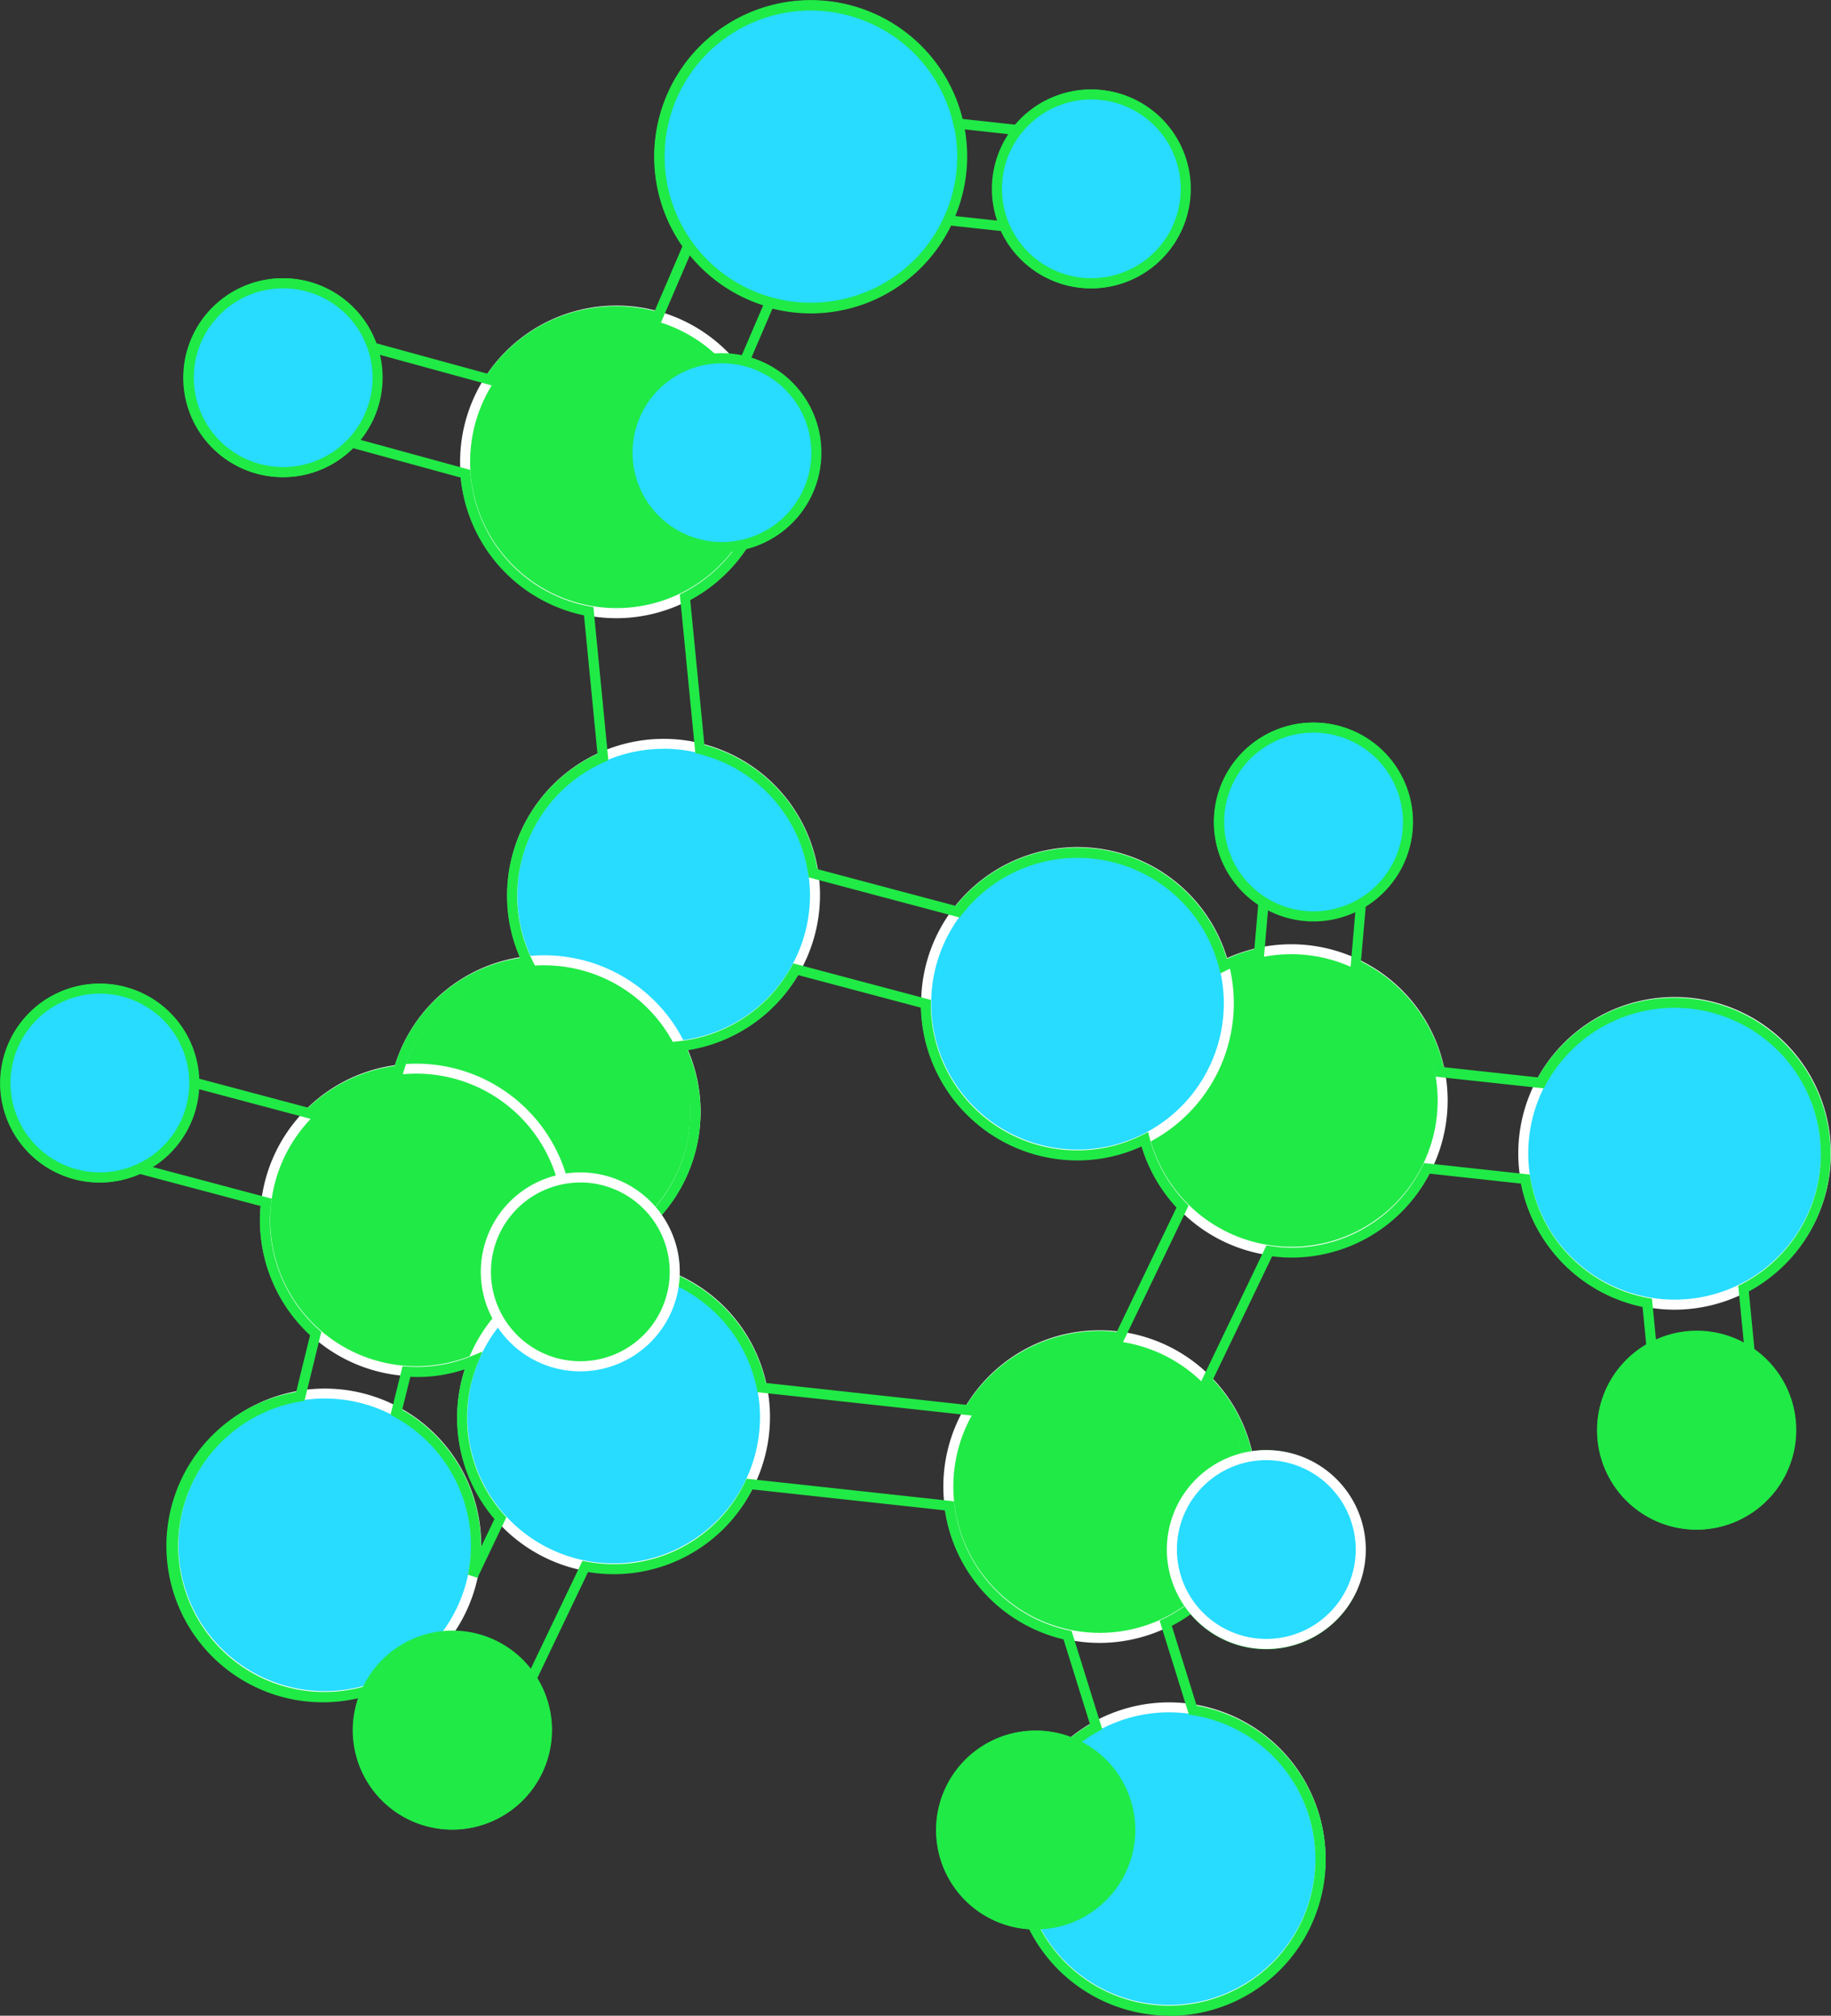 <svg xmlns="http://www.w3.org/2000/svg" width="76.125" height="83.816" viewBox="0 0 76.125 83.816">
  <rect x="0" y="0" width="76.125" height="83.816" fill="#333333" stroke="none"/>
  <g id="グループ_783" data-name="グループ 783" transform="translate(-494.919 -103.777)">
    <g id="グループ_759" data-name="グループ 759">
      <path id="パス_1141" data-name="パス 1141" d="M534.924,110.28a6.294,6.294,0,1,1-6.294-6.293A6.294,6.294,0,0,1,534.924,110.28Z" fill="#27dcff"/>
      <path id="パス_1142" data-name="パス 1142" d="M528.63,116.782a6.5,6.5,0,1,1,6.5-6.5A6.51,6.51,0,0,1,528.63,116.782Zm0-12.586a6.084,6.084,0,1,0,6.085,6.084A6.09,6.09,0,0,0,528.63,104.2Z" fill="#20ea46"/>
    </g>
    <g id="グループ_760" data-name="グループ 760">
      <path id="パス_1143" data-name="パス 1143" d="M526.84,122.981a6.293,6.293,0,1,1-6.292-6.293A6.291,6.291,0,0,1,526.84,122.981Z" fill="#20ea46"/>
      <path id="パス_1144" data-name="パス 1144" d="M520.548,129.483a6.5,6.5,0,1,1,6.5-6.5A6.511,6.511,0,0,1,520.548,129.483Zm0-12.586a6.083,6.083,0,1,0,6.083,6.084A6.091,6.091,0,0,0,520.548,116.9Z" fill="#fff"/>
    </g>
    <g id="グループ_761" data-name="グループ 761">
      <path id="パス_1145" data-name="パス 1145" d="M528.8,140.995a6.294,6.294,0,1,1-6.293-6.294A6.292,6.292,0,0,1,528.8,140.995Z" fill="#27dcff"/>
      <path id="パス_1146" data-name="パス 1146" d="M522.511,147.5a6.5,6.5,0,1,1,6.5-6.5A6.51,6.51,0,0,1,522.511,147.5Zm0-12.586a6.084,6.084,0,1,0,6.083,6.084A6.091,6.091,0,0,0,522.511,134.911Z" fill="#fff"/>
    </g>
    <g id="グループ_762" data-name="グループ 762">
      <path id="パス_1147" data-name="パス 1147" d="M523.839,150a6.293,6.293,0,1,1-6.293-6.293A6.294,6.294,0,0,1,523.839,150Z" fill="#20ea46"/>
      <path id="パス_1148" data-name="パス 1148" d="M517.546,156.5a6.5,6.5,0,1,1,6.5-6.5A6.51,6.51,0,0,1,517.546,156.5Zm0-12.586A6.083,6.083,0,1,0,523.629,150,6.091,6.091,0,0,0,517.546,143.917Z" fill="#fff"/>
    </g>
    <g id="グループ_763" data-name="グループ 763">
      <path id="パス_1149" data-name="パス 1149" d="M518.528,154.5a6.294,6.294,0,1,1-6.294-6.293A6.293,6.293,0,0,1,518.528,154.5Z" fill="#20ea46"/>
      <path id="パス_1150" data-name="パス 1150" d="M512.234,161.007a6.5,6.5,0,1,1,6.5-6.5A6.51,6.51,0,0,1,512.234,161.007Zm0-12.586a6.083,6.083,0,1,0,6.084,6.083A6.09,6.09,0,0,0,512.234,148.421Z" fill="#fff"/>
    </g>
    <g id="グループ_764" data-name="グループ 764">
      <path id="パス_1151" data-name="パス 1151" d="M526.725,162.7a6.293,6.293,0,1,1-6.293-6.293A6.293,6.293,0,0,1,526.725,162.7Z" fill="#27dcff"/>
      <path id="パス_1152" data-name="パス 1152" d="M520.432,169.205a6.5,6.5,0,1,1,6.5-6.5A6.51,6.51,0,0,1,520.432,169.205Zm0-12.587a6.084,6.084,0,1,0,6.084,6.084A6.091,6.091,0,0,0,520.432,156.618Z" fill="#fff"/>
    </g>
    <g id="グループ_765" data-name="グループ 765">
      <path id="パス_1153" data-name="パス 1153" d="M514.716,168.015a6.292,6.292,0,1,1-6.292-6.294A6.292,6.292,0,0,1,514.716,168.015Z" fill="#27dcff"/>
      <path id="パス_1154" data-name="パス 1154" d="M508.424,174.517a6.5,6.5,0,1,1,6.5-6.5A6.51,6.51,0,0,1,508.424,174.517Zm0-12.587a6.084,6.084,0,1,0,6.083,6.085A6.091,6.091,0,0,0,508.424,161.93Z" fill="#fff"/>
    </g>
    <g id="グループ_766" data-name="グループ 766">
      <path id="パス_1155" data-name="パス 1155" d="M546.932,165.59a6.293,6.293,0,1,1-6.293-6.294A6.293,6.293,0,0,1,546.932,165.59Z" fill="#20ea46"/>
      <path id="パス_1156" data-name="パス 1156" d="M540.639,172.092a6.5,6.5,0,1,1,6.5-6.5A6.51,6.51,0,0,1,540.639,172.092Zm0-12.586a6.084,6.084,0,1,0,6.084,6.084A6.09,6.09,0,0,0,540.639,159.506Z" fill="#fff"/>
    </g>
    <g id="グループ_767" data-name="グループ 767">
      <path id="パス_1157" data-name="パス 1157" d="M549.819,181.062a6.293,6.293,0,1,1-6.293-6.293A6.294,6.294,0,0,1,549.819,181.062Z" fill="#27dcff"/>
      <path id="パス_1158" data-name="パス 1158" d="M543.526,187.565a6.5,6.5,0,1,1,6.5-6.5A6.51,6.51,0,0,1,543.526,187.565Zm0-12.586a6.083,6.083,0,1,0,6.084,6.083A6.091,6.091,0,0,0,543.526,174.979Z" fill="#fff"/>
    </g>
    <g id="グループ_768" data-name="グループ 768">
      <path id="パス_1159" data-name="パス 1159" d="M554.9,149.54a6.293,6.293,0,1,1-6.294-6.295A6.292,6.292,0,0,1,554.9,149.54Z" fill="#20ea46"/>
      <path id="パス_1160" data-name="パス 1160" d="M548.606,156.041a6.5,6.5,0,1,1,6.5-6.5A6.509,6.509,0,0,1,548.606,156.041Zm0-12.587a6.084,6.084,0,1,0,6.085,6.086A6.091,6.091,0,0,0,548.606,143.454Z" fill="#fff"/>
    </g>
    <g id="グループ_769" data-name="グループ 769">
      <path id="パス_1161" data-name="パス 1161" d="M546.009,145.5a6.294,6.294,0,1,1-6.293-6.294A6.292,6.292,0,0,1,546.009,145.5Z" fill="#27dcff"/>
      <path id="パス_1162" data-name="パス 1162" d="M539.716,152a6.5,6.5,0,1,1,6.5-6.5A6.51,6.51,0,0,1,539.716,152Zm0-12.586A6.083,6.083,0,1,0,545.8,145.5,6.091,6.091,0,0,0,539.716,139.414Z" fill="#fff"/>
    </g>
    <g id="グループ_770" data-name="グループ 770">
      <path id="パス_1163" data-name="パス 1163" d="M570.835,151.733a6.294,6.294,0,1,1-6.293-6.293A6.294,6.294,0,0,1,570.835,151.733Z" fill="#27dcff"/>
      <path id="パス_1164" data-name="パス 1164" d="M564.542,158.236a6.5,6.5,0,1,1,6.5-6.5A6.51,6.51,0,0,1,564.542,158.236Zm0-12.586a6.084,6.084,0,1,0,6.083,6.083A6.09,6.09,0,0,0,564.542,145.65Z" fill="#fff"/>
    </g>
    <g id="グループ_771" data-name="グループ 771">
      <path id="パス_1165" data-name="パス 1165" d="M543.515,187.593A6.531,6.531,0,0,1,537.708,184a4.133,4.133,0,1,1,1.742-7.983,6.626,6.626,0,0,1,.786-.54l-1.1-3.532a6.5,6.5,0,0,1-4.932-5.364l-8.006-.872a6.469,6.469,0,0,1-6.83,3.436l-2.117,4.427a4.135,4.135,0,1,1-7.667,2.15,4.062,4.062,0,0,1,.223-1.329,6.5,6.5,0,1,1-2.575-12.737l.578-2.358a6.511,6.511,0,0,1-2.087-4.765,6.019,6.019,0,0,1,.032-.607l-5.019-1.333a4.134,4.134,0,1,1-1.68-7.912,4.147,4.147,0,0,1,4.13,3.947l4.545,1.208a6.518,6.518,0,0,1,3.6-1.74,6.468,6.468,0,0,1,5.207-4.49,6.412,6.412,0,0,1-.54-2.583,6.506,6.506,0,0,1,3.762-5.9l-.561-5.758a6.491,6.491,0,0,1-5.129-5.73l-4.477-1.225a4.089,4.089,0,0,1-2.918,1.208,4.135,4.135,0,1,1,3.875-5.571l4.636,1.269a6.491,6.491,0,0,1,6.951-2.608l1.153-2.687a6.5,6.5,0,1,1,11.633-5.3l2.2.24a4.133,4.133,0,1,1-.594,4.422l-2.072-.225a6.474,6.474,0,0,1-7.423,3.451l-.88,2.052a4.131,4.131,0,0,1-.206,7.945,6.521,6.521,0,0,1-2.332,2.123l.589,6.023a6.467,6.467,0,0,1,4.7,5.165l5.746,1.528a6.492,6.492,0,0,1,11.276,2.2,6.368,6.368,0,0,1,1.142-.4l.16-1.846a4.133,4.133,0,1,1,6.423-3.44,4.154,4.154,0,0,1-1.951,3.508l-.2,2.285a6.524,6.524,0,0,1,3.444,4.4l3.917.426a6.5,6.5,0,1,1,8.765,8.9l.235,2.414a4.134,4.134,0,1,1-4.5-.21l-.153-1.558a6.51,6.51,0,0,1-5.055-5.131l-3.8-.414a6.461,6.461,0,0,1-5.756,3.491,6.182,6.182,0,0,1-.789-.054l-2.462,5.126a6.489,6.489,0,0,1,1.612,2.982,4.1,4.1,0,0,1,3.7,1.367l-.314.277a3.695,3.695,0,0,0-3.508-1.2l-.2.039-.041-.2a6.069,6.069,0,0,0-1.646-3.075l-.1-.1,2.722-5.668.152.022a5.949,5.949,0,0,0,.882.071,6.049,6.049,0,0,0,5.448-3.389l.065-.131,4.4.479.026.157a6.086,6.086,0,0,0,4.9,4.975l.155.028.21,2.145-.122.066a3.718,3.718,0,1,0,3.863.2l-.081-.055-.282-2.889.127-.065a6.082,6.082,0,1,0-8.145-8.268l-.067.124-4.5-.488-.029-.151a6.106,6.106,0,0,0-3.376-4.319l-.131-.062.242-2.787.093-.055a3.718,3.718,0,1,0-3.836-.049l.109.068-.208,2.406-.151.033a6.025,6.025,0,0,0-1.422.505l-.232.116-.065-.25a6.074,6.074,0,0,0-10.694-2.182l-.085.11-6.278-1.669-.021-.136a6.049,6.049,0,0,0-4.547-4.994l-.144-.036-.645-6.6.127-.065a6.111,6.111,0,0,0,2.344-2.115l.046-.071.082-.019a3.712,3.712,0,0,0,.045-7.217l-.239-.059,1.215-2.833.177.049a6.059,6.059,0,0,0,7.173-3.312l.063-.136,2.61.283.048.112a3.719,3.719,0,1,0,.514-3.792l-.073.089-2.722-.3-.033-.146a6.082,6.082,0,1,0-10.851,4.915l.07.1-1.391,3.24-.177-.05a6.073,6.073,0,0,0-6.75,2.514l-.084.127-5.14-1.407-.036-.106a3.715,3.715,0,1,0-3.516,4.913,3.676,3.676,0,0,0,2.7-1.169l.086-.091,5,1.368.011.148a6.07,6.07,0,0,0,4.954,5.527l.155.029.621,6.372-.139.061a6.085,6.085,0,0,0-3.65,5.574,6.012,6.012,0,0,0,.619,2.661l.131.268-.3.032a6.056,6.056,0,0,0-5.177,4.361l-.038.134-.139.016a6.087,6.087,0,0,0-3.578,1.723l-.086.085-5.081-1.351v-.16a3.723,3.723,0,1,0-2.143,3.39l.069-.033,5.516,1.466-.022.181a6.012,6.012,0,0,0-.051.737,6.091,6.091,0,0,0,2.041,4.537l.094.084-.7,2.869-.136.022a6.08,6.08,0,1,0,2.66,11.842l.438-.126-.19.415a3.716,3.716,0,1,0,6.493-.476l-.065-.1,2.356-4.925.158.029a6.138,6.138,0,0,0,1.138.11,6.044,6.044,0,0,0,5.464-3.422l.065-.132,8.624.939.02.165a6.076,6.076,0,0,0,4.747,5.2l.12.025,1.275,4.088-.15.083a6.08,6.08,0,0,0-.966.659l-.1.082-.118-.05a3.715,3.715,0,1,0-1.557,7.138l.127,0,.055.115a6.08,6.08,0,0,0,11.57-2.616,6.05,6.05,0,0,0-5.129-6l-.129-.02-1.217-3.906.162-.079a6.052,6.052,0,0,0,1.032-.638l.166-.126.128.165a3.713,3.713,0,0,0,6.353-.8l.384.165a4.13,4.13,0,0,1-6.939,1.051,6.49,6.49,0,0,1-.78.479l1.034,3.318a6.5,6.5,0,0,1-1.15,12.9ZM514.77,169.386l-.394-.132a6.162,6.162,0,0,0,.121-1.211,6.087,6.087,0,0,0-3.2-5.357l-.142-.077.5-2.022.273.017a5.885,5.885,0,0,0,2.588-.437l.46-.186-.188.46a6.062,6.062,0,0,0,1.091,6.327l.093.1Zm-3.13-6.989a6.5,6.5,0,0,1,3.276,5.646v.067l.56-1.169a6.477,6.477,0,0,1-1.233-6.227,6.12,6.12,0,0,1-2.264.313Zm23.69.242-8.916-.972-.03-.15a6.092,6.092,0,0,0-3.527-4.359l-.137-.06.013-.15c.007-.092.013-.185.013-.279a3.672,3.672,0,0,0-.76-2.245l-.107-.141.12-.129a6.046,6.046,0,0,0,1-6.784l-.131-.268.3-.032a6.086,6.086,0,0,0,4.651-3.093l.079-.142,5.726,1.521-.005.208a6.089,6.089,0,0,0,6.088,6.047,6.025,6.025,0,0,0,2.715-.645l.231-.116.065.251a6.075,6.075,0,0,0,1.518,2.7l.1.105-2.742,5.709-.151-.021a5.9,5.9,0,0,0-.814-.061,6.109,6.109,0,0,0-5.23,2.988Zm-8.568-1.356,8.347.911a6.531,6.531,0,0,1,5.52-3.078,6.15,6.15,0,0,1,.719.045l2.485-5.172a6.484,6.484,0,0,1-1.454-2.54,6.413,6.413,0,0,1-2.674.581,6.511,6.511,0,0,1-6.5-6.352l-5.1-1.355a6.511,6.511,0,0,1-4.6,3.126,6.4,6.4,0,0,1,.54,2.581,6.475,6.475,0,0,1-1.616,4.28,4.09,4.09,0,0,1,.743,2.359c0,.056,0,.111-.005.166A6.51,6.51,0,0,1,526.762,161.283Z" fill="#20ea46"/>
    </g>
    <g id="グループ_782" data-name="グループ 782">
      <g id="グループ_772" data-name="グループ 772">
        <path id="パス_1166" data-name="パス 1166" d="M544.218,111.631a3.926,3.926,0,1,1-3.925-3.927A3.924,3.924,0,0,1,544.218,111.631Z" fill="#27dcff"/>
        <path id="パス_1167" data-name="パス 1167" d="M540.293,115.765a4.135,4.135,0,1,1,4.134-4.134A4.14,4.14,0,0,1,540.293,115.765Zm0-7.852a3.716,3.716,0,1,0,3.716,3.718A3.722,3.722,0,0,0,540.293,107.913Z" fill="#20ea46"/>
      </g>
      <g id="グループ_773" data-name="グループ 773">
        <path id="パス_1168" data-name="パス 1168" d="M528.861,122.6a3.926,3.926,0,1,1-3.926-3.926A3.925,3.925,0,0,1,528.861,122.6Z" fill="#27dcff"/>
        <path id="パス_1169" data-name="パス 1169" d="M524.935,126.735a4.136,4.136,0,1,1,4.135-4.135A4.14,4.14,0,0,1,524.935,126.735Zm0-7.852a3.716,3.716,0,1,0,3.716,3.717A3.721,3.721,0,0,0,524.935,118.883Z" fill="#20ea46"/>
      </g>
      <g id="グループ_774" data-name="グループ 774">
        <path id="パス_1170" data-name="パス 1170" d="M510.617,119.482a3.926,3.926,0,1,1-3.925-3.926A3.924,3.924,0,0,1,510.617,119.482Z" fill="#27dcff"/>
        <path id="パス_1171" data-name="パス 1171" d="M506.692,123.617a4.135,4.135,0,1,1,4.135-4.135A4.14,4.14,0,0,1,506.692,123.617Zm0-7.851a3.716,3.716,0,1,0,3.716,3.716A3.72,3.72,0,0,0,506.692,115.766Z" fill="#20ea46"/>
      </g>
      <g id="グループ_775" data-name="グループ 775">
        <path id="パス_1172" data-name="パス 1172" d="M553.456,137.958a3.926,3.926,0,1,1-3.925-3.927A3.924,3.924,0,0,1,553.456,137.958Z" fill="#27dcff"/>
        <path id="パス_1173" data-name="パス 1173" d="M549.531,142.092a4.135,4.135,0,1,1,4.135-4.134A4.141,4.141,0,0,1,549.531,142.092Zm0-7.852a3.716,3.716,0,1,0,3.716,3.718A3.722,3.722,0,0,0,549.531,134.24Z" fill="#20ea46"/>
      </g>
      <g id="グループ_776" data-name="グループ 776">
        <path id="パス_1174" data-name="パス 1174" d="M569.391,163.244a3.926,3.926,0,1,1-3.925-3.926A3.925,3.925,0,0,1,569.391,163.244Z" fill="#20ea46"/>
        <path id="パス_1175" data-name="パス 1175" d="M565.466,167.379a4.135,4.135,0,1,1,4.134-4.135A4.14,4.14,0,0,1,565.466,167.379Zm0-7.851a3.716,3.716,0,1,0,3.715,3.716A3.72,3.72,0,0,0,565.466,159.528Z" fill="#20ea46"/>
      </g>
      <g id="グループ_777" data-name="グループ 777">
        <path id="パス_1176" data-name="パス 1176" d="M541.91,179.872a3.927,3.927,0,1,1-3.927-3.926A3.925,3.925,0,0,1,541.91,179.872Z" fill="#20ea46"/>
        <path id="パス_1177" data-name="パス 1177" d="M537.983,184.007a4.135,4.135,0,1,1,4.136-4.135A4.14,4.14,0,0,1,537.983,184.007Zm0-7.851a3.716,3.716,0,1,0,3.717,3.716A3.721,3.721,0,0,0,537.983,176.156Z" fill="#20ea46"/>
      </g>
      <g id="グループ_778" data-name="グループ 778">
        <path id="パス_1178" data-name="パス 1178" d="M551.493,168.209a3.925,3.925,0,1,1-3.925-3.926A3.925,3.925,0,0,1,551.493,168.209Z" fill="#27dcff"/>
        <path id="パス_1179" data-name="パス 1179" d="M547.568,172.346a4.136,4.136,0,1,1,4.135-4.137A4.142,4.142,0,0,1,547.568,172.346Zm0-7.854a3.717,3.717,0,1,0,3.716,3.717A3.721,3.721,0,0,0,547.568,164.492Z" fill="#fff"/>
      </g>
      <g id="グループ_779" data-name="グループ 779">
        <path id="パス_1180" data-name="パス 1180" d="M517.661,175.715a3.926,3.926,0,1,1-3.926-3.926A3.925,3.925,0,0,1,517.661,175.715Z" fill="#20ea46"/>
        <path id="パス_1181" data-name="パス 1181" d="M513.735,179.85a4.135,4.135,0,1,1,4.135-4.135A4.14,4.14,0,0,1,513.735,179.85Zm0-7.851a3.716,3.716,0,1,0,3.717,3.716A3.72,3.72,0,0,0,513.735,172Z" fill="#20ea46"/>
      </g>
      <g id="グループ_780" data-name="グループ 780">
        <path id="パス_1182" data-name="パス 1182" d="M503,148.811a3.926,3.926,0,1,1-3.926-3.926A3.926,3.926,0,0,1,503,148.811Z" fill="#27dcff"/>
        <path id="パス_1183" data-name="パス 1183" d="M499.071,152.946a4.135,4.135,0,1,1,4.136-4.135A4.14,4.14,0,0,1,499.071,152.946Zm0-7.852a3.716,3.716,0,1,0,3.717,3.717A3.72,3.72,0,0,0,499.071,145.094Z" fill="#20ea46"/>
      </g>
      <g id="グループ_781" data-name="グループ 781">
        <path id="パス_1184" data-name="パス 1184" d="M522.972,156.664a3.926,3.926,0,1,1-3.925-3.927A3.925,3.925,0,0,1,522.972,156.664Z" fill="#20ea46"/>
        <path id="パス_1185" data-name="パス 1185" d="M519.047,160.8a4.136,4.136,0,1,1,4.134-4.134A4.139,4.139,0,0,1,519.047,160.8Zm0-7.852a3.716,3.716,0,1,0,3.716,3.718A3.721,3.721,0,0,0,519.047,152.946Z" fill="#fff"/>
      </g>
    </g>
  </g>
</svg>
